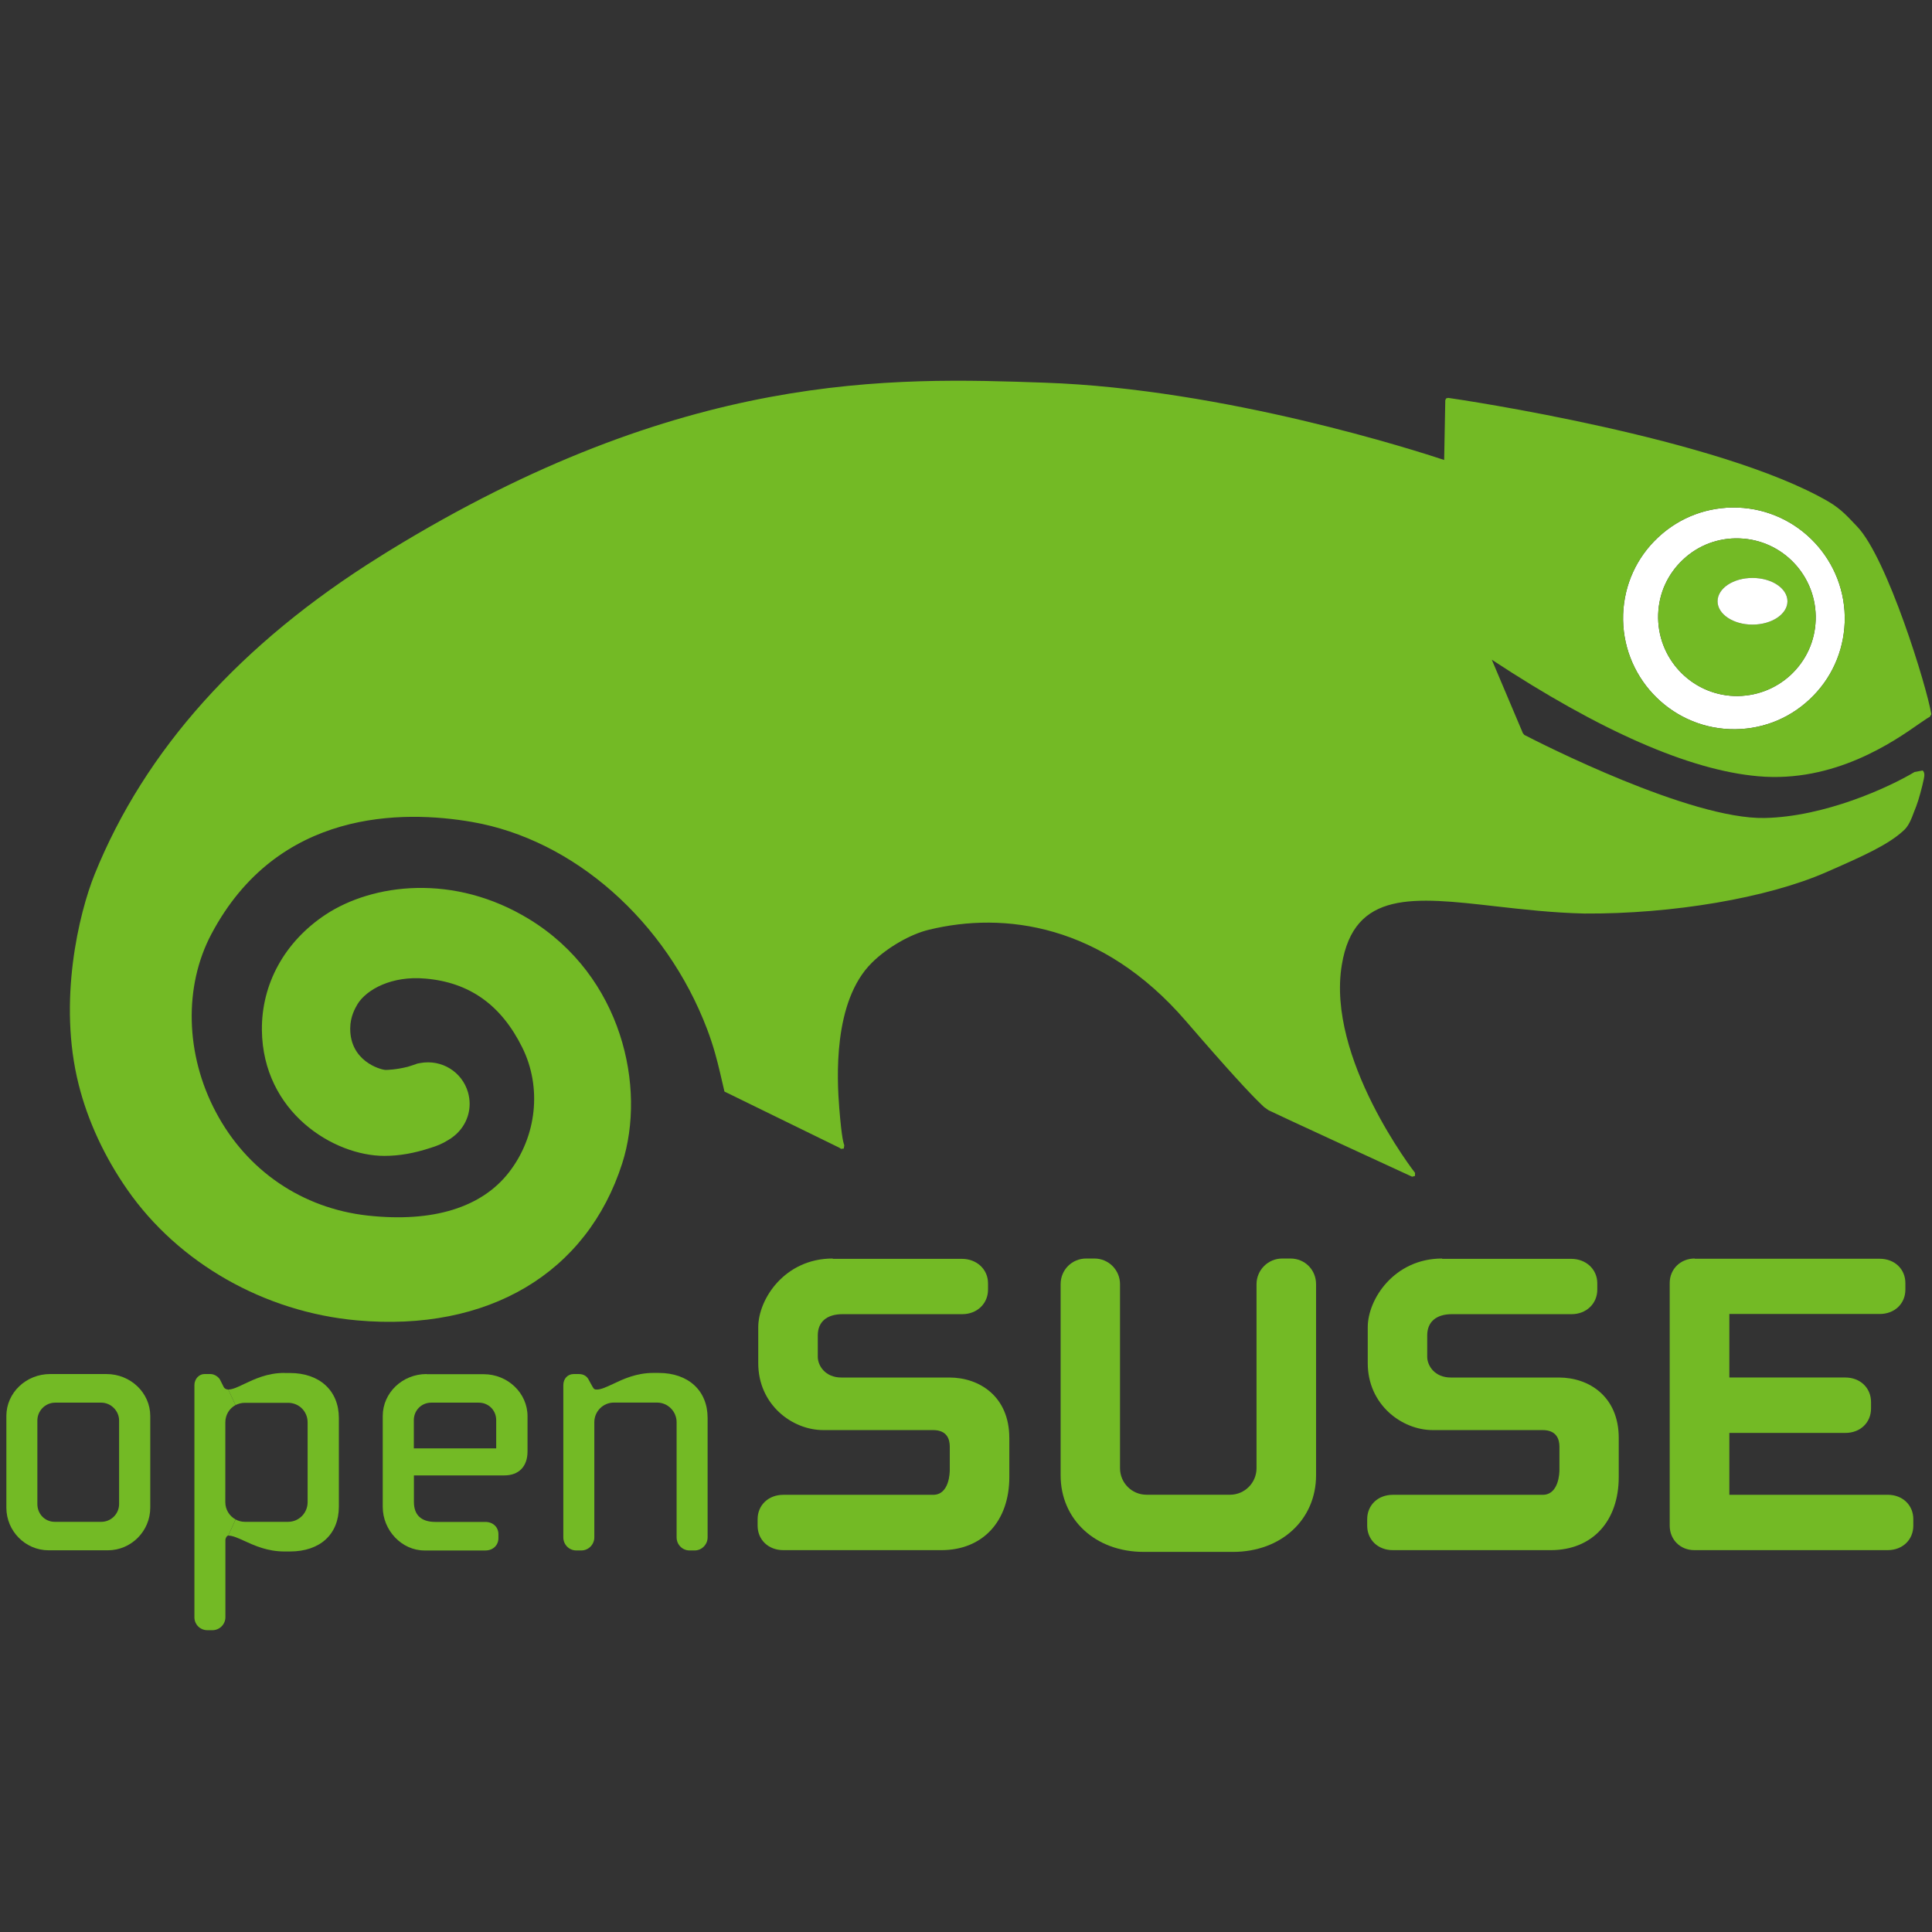 <svg preserveAspectRatio="xMidYMid" viewBox="0 -50 256 256" xmlns="http://www.w3.org/2000/svg"><rect x="0" y="-50" width="256" height="256" fill="#333333" stroke="none"/><path d="m253.524 151.303v.853c0 1.875-1.423 3.245-3.393 3.245h-25.631c-1.865 0-3.255-1.401-3.255-3.245v-32.153c0-1.854 1.443-3.245 3.319-3.245l.011.032h24.494c1.97 0 3.403 1.359 3.403 3.233v.854c0 1.874-1.433 3.233-3.403 3.233h-19.922v8.417h15.371c1.97 0 3.403 1.381 3.403 3.255v.844c0 1.886-1.433 3.244-3.403 3.244h-15.371v8.196h20.986c1.981.001 3.392 1.381 3.392 3.235z" fill="#73ba25"/><path d="m230.253 17.256c8.101.284 14.455 7.111 14.18 15.202-.147 3.919-1.79 7.543-4.656 10.219-2.866 2.686-6.595 4.077-10.535 3.94-8.091-.295-14.432-7.111-14.168-15.202.137-3.919 1.779-7.554 4.656-10.229 2.864-2.676 6.604-4.067 10.523-3.93zm10.335 14.896c.19-5.763-4.32-10.609-10.082-10.809-2.791-.105-5.447.885-7.48 2.792-2.034 1.896-3.225 4.477-3.309 7.269-.19 5.763 4.32 10.609 10.072 10.819 2.802.084 5.457-.906 7.501-2.802 2.033-1.907 3.213-4.488 3.297-7.269z" fill="#fff"/><path d="m230.505 21.344c5.763.2 10.272 5.046 10.082 10.809-.084 2.781-1.264 5.362-3.297 7.269-2.044 1.896-4.699 2.887-7.501 2.802-5.752-.211-10.261-5.057-10.072-10.819.084-2.792 1.275-5.373 3.309-7.269 2.033-1.907 4.688-2.897 7.48-2.792zm6.342 8.333c0-1.717-2.076-3.097-4.635-3.097-2.559 0-4.625 1.38-4.625 3.097 0 1.696 2.065 3.087 4.625 3.087s4.635-1.391 4.635-3.087z" fill="#73ba25"/><path d="m232.212 26.58c2.56 0 4.635 1.38 4.635 3.097 0 1.696-2.076 3.087-4.635 3.087-2.559 0-4.625-1.391-4.625-3.087 0-1.717 2.065-3.097 4.625-3.097z" fill="#fff"/><g fill="#73ba25"><path d="m214.492 140.547v5.152c0 5.901-3.519 9.703-9.007 9.703h-20.933c-1.97 0-3.392-1.38-3.392-3.245v-.853c0-1.866 1.422-3.234 3.392-3.234h19.859c2.16 0 2.222-2.96 2.222-3.287v-3.087c0-1.011-.4-2.202-2.222-2.202h-14.55c-4.14 0-8.627-3.392-8.627-8.86v-4.772c0-3.729 3.519-9.102 9.86-9.102v.042h17.089c1.991 0 3.466 1.401 3.466 3.234v.853c0 1.854-1.465 3.245-3.393 3.245h-15.866c-2.086 0-3.276 1.022-3.276 2.813v2.834c0 1.159.969 2.749 3.13 2.749h14.328c3.95.001 7.921 2.487 7.921 8.018z"/><path d="m170.993 116.759c1.908 0 3.393 1.496 3.393 3.402v25.316c0 5.889-4.626 10.157-11.009 10.157h-11.831c-6.384 0-11.008-4.268-11.008-10.157v-25.316c0-1.907 1.507-3.402 3.392-3.402h1.075c1.897 0 3.403 1.528 3.403 3.402v24.379c0 1.949 1.57 3.519 3.508 3.519h11.072c1.928 0 3.508-1.57 3.508-3.519v-24.378c0-1.874 1.528-3.402 3.402-3.402h.022 1.072z"/><path d="m133.742 140.547v5.152c0 5.901-3.54 9.703-9.007 9.703h-20.944c-1.981 0-3.403-1.38-3.403-3.245v-.853c0-1.866 1.433-3.234 3.403-3.234h19.858c2.149 0 2.202-2.96 2.202-3.287v-3.087c0-1.011-.379-2.202-2.202-2.202h-14.549c-4.161 0-8.628-3.392-8.628-8.86v-4.772c0-3.729 3.508-9.102 9.861-9.102l.021.042h17.098c1.981 0 3.466 1.401 3.466 3.234v.853c0 1.854-1.464 3.245-3.403 3.245h-15.866c-2.096 0-3.287 1.022-3.287 2.813v2.834c0 1.159.969 2.749 3.129 2.749h14.317c3.951.001 7.933 2.487 7.933 8.018z"/><path d="m253.682 52.296 1.076-.2c.294.232.252.706.157 1.127-.199.98-.674 2.76-1.001 3.603l-.274.695c-.378 1.032-.759 2.012-1.485 2.602-2.001 1.823-5.203 3.276-10.218 5.468-7.754 3.392-20.322 5.531-31.995 5.457-4.183-.095-8.229-.558-11.779-.959-10.871-1.243-18.73-2.128-20.364 7.754-2.065 12.389 9.588 27.433 9.704 27.569l-.012.412-.378.095s-18.573-8.554-19.027-8.807l-.59-.42-.474-.454c-1.401-1.347-4.214-4.371-9.924-10.988-11.072-12.8-24.03-14.486-34.017-12.052-2.434.579-5.531 2.36-7.543 4.361-5.215 5.141-4.625 15.497-4.33 19.268.348 4.267.569 4.583.664 4.93l-.063.432-.369.042-.211-.147-15.234-7.448-.579-2.486c-.39-1.643-.843-3.466-1.707-5.752-5.447-14.359-17.688-25.158-31.173-27.486-9.113-1.57-25.726-1.749-34.523 14.854-3.677 6.932-3.455 15.96.579 23.567 4.109 7.786 11.452 12.779 20.143 13.738 8.618.939 15.097-1.053 18.731-5.763 3.666-4.751 4.351-11.22 1.749-16.487-2.792-5.656-7.006-8.66-12.863-9.154-4.456-.4-7.764 1.454-8.955 3.35-.348.591-.98 1.687-.99 3.245v.053c0 4.246 3.887 5.404 4.678 5.458.242 0 1.412-.032 2.96-.421l.748-.241.516-.18.379-.073c2.823-.516 5.541 1.148 6.332 3.898.137.505.211 1.011.211 1.516 0 1.823-.927 3.519-2.465 4.551l.063-.022-.169.095-.253.158c-.811.516-1.559.801-2.349 1.043-2.212.726-4.172 1.064-6.142 1.064-6.721-.011-16.087-5.794-16.213-16.656-.063-6.131 3.013-11.715 8.428-15.307 6.237-4.119 17.014-5.52 27.012.611 12.305 7.533 15.518 22.28 12.305 32.342-4.667 14.57-17.794 22.355-35.124 20.807-12.273-1.096-23.672-7.575-30.457-17.33-3.013-4.32-5.246-9.134-6.447-13.938-2.771-10.988.032-22.661 2.118-27.833 6.637-16.445 19.342-30.594 37.726-42.066l1.159-.727c39.106-24.031 66.781-23.062 87.04-22.356 23.894.832 49.377 9.071 52.896 10.24.012-.79.149-7.912.149-7.912l.105-.242.274-.074c1.602.221 35.935 5.32 50.4 13.748 1.79 1.053 2.675 2.149 3.782 3.287 3.993 4.13 9.281 21.333 9.84 24.884l-.211.358c-.211.074-.706.442-1.37.885-3.371 2.36-11.262 7.88-21.375 6.974-9.092-.801-20.965-6.015-35.282-15.444.633 1.485 3.613 8.544 4.119 9.734l.19.232c2.076 1.075 21.966 11.209 31.838 11.009 7.961-.158 16.463-4.045 19.866-6.089zm-9.25-19.837c.275-8.091-6.079-14.918-14.18-15.202-3.919-.137-7.659 1.254-10.523 3.93-2.876 2.676-4.52 6.31-4.656 10.229-.263 8.091 6.079 14.907 14.168 15.202 3.94.137 7.669-1.254 10.535-3.94 2.866-2.676 4.509-6.3 4.656-10.219z"/><path d="m81.246 133.373c1.37-.652 3.076-1.454 5.331-1.454h.695c3.94 0 6.49 2.349 6.49 5.963v15.824c0 .958-.78 1.737-1.717 1.737h-.674c-.959 0-1.717-.78-1.717-1.737v-15.255c0-1.433-1.169-2.602-2.592-2.602h-5.72c-1.433 0-2.592 1.168-2.592 2.602v15.255c0 .958-.78 1.737-1.717 1.737h-.674c-.959 0-1.717-.78-1.717-1.737v-20.164c0-.863.579-1.474 1.38-1.474h.664c.632 0 1.096.274 1.348.811l.474.864c.2.358.306.378.569.378.59 0 1.317-.358 2.17-.748z"/><path d="m69.9 137.661v4.667c0 1.992-1.159 3.172-3.076 3.172h-11.978v3.519c0 1.737.98 2.644 2.844 2.644h6.637c.99 0 1.717.685 1.717 1.622v.527c0 .948-.727 1.633-1.717 1.633h-8.091c-2.992 0-5.52-2.655-5.52-5.772v-12.044c0-3.076 2.602-5.561 5.805-5.561l.011.021h7.554c3.203-.001 5.815 2.506 5.815 5.572zm-4.151 4.256v-3.74c0-1.306-1.011-2.318-2.307-2.318h-6.3c-1.306 0-2.307 1.032-2.307 2.318v3.74z"/><path d="m29.856 149.049c0 .989.548 1.844 1.359 2.286l-.969 2.138c-.179 0-.379.317-.379.611v10.208c0 .938-.769 1.717-1.717 1.717h-.674c-.969 0-1.717-.769-1.717-1.717v-30.752c0-.821.611-1.474 1.338-1.474h.769c.653 0 1.18.505 1.296.768l.506 1.001c.126.179.348.284.579.284l.959 2.065c-.811.432-1.348 1.286-1.348 2.287z"/><path d="m38.411 131.93c3.951 0 6.49 2.348 6.49 5.962v11.737c0 3.676-2.486 5.951-6.49 5.951h-.706c-2.265 0-3.972-.779-5.331-1.401-.843-.389-1.559-.706-2.128-.706l.969-2.138c.369.199.79.316 1.233.316h5.72c1.443 0 2.592-1.169 2.592-2.602v-10.577c0-1.455-1.138-2.592-2.592-2.592h-5.72c-.453 0-.874.115-1.243.304l-.959-2.065c.569 0 1.285-.336 2.107-.736 1.38-.653 3.076-1.465 5.341-1.465v.012z"/><path d="m19.911 137.629v12.137c0 3.118-2.528 5.657-5.626 5.657h-7.838c-3.087 0-5.605-2.539-5.605-5.657v-12.137c0-3.076 2.602-5.561 5.805-5.561h7.459c3.203-.001 5.805 2.496 5.805 5.561zm-4.13 11.662v-11.062c0-1.285-1.085-2.37-2.36-2.37h-6.11c-1.296 0-2.36 1.064-2.36 2.37v11.062c0 1.327 1.011 2.36 2.307 2.36h6.163c1.306 0 2.36-1.064 2.36-2.36z"/></g></svg>